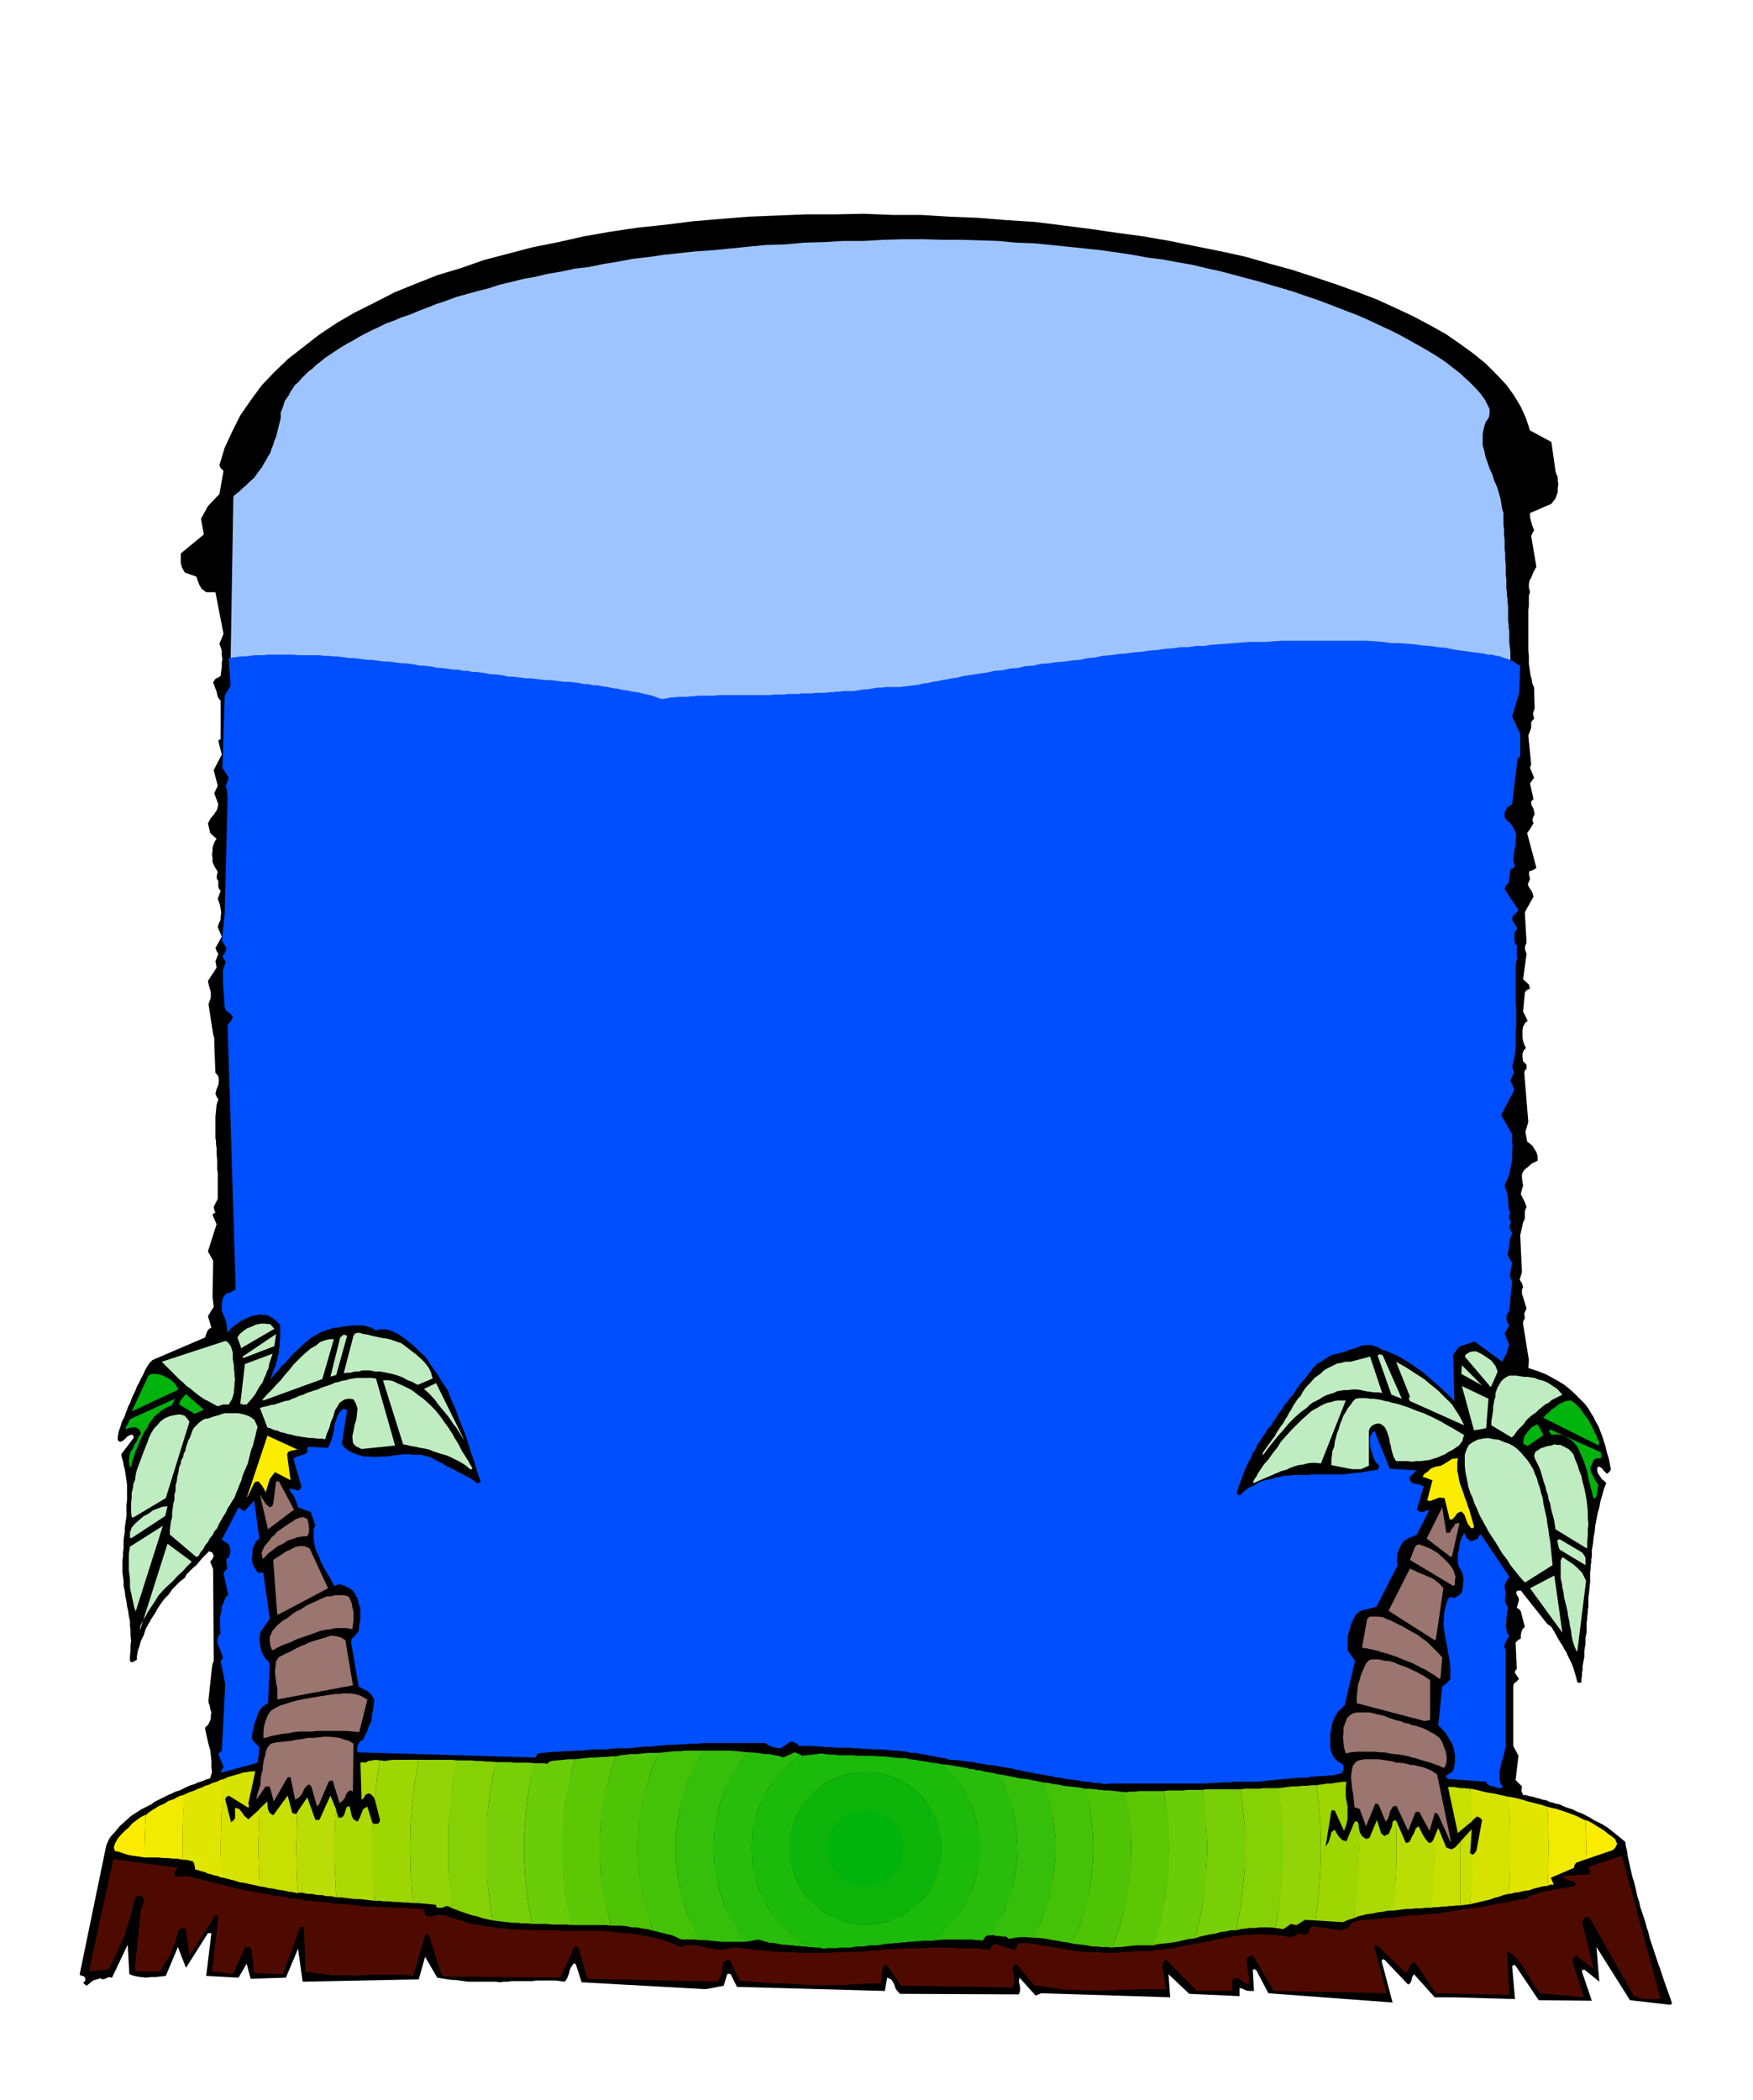 <svg xmlns="http://www.w3.org/2000/svg" fill-rule="evenodd" height="587.406" preserveAspectRatio="none" stroke-linecap="round" viewBox="0 0 3035 3635" width="490.455"><style>.pen1{stroke:none}.brush3{fill:#fced00}.brush7{fill:#c7e002}.brush22{fill:#01b30d}.brush23{fill:#9b756f}.brush24{fill:#004fff}.brush25{fill:#c0ecc2}</style><path class="pen1" style="fill:#000" d="m2892 3470 1-1 2-1-3-9-3-8-3-9-3-8-3-9-3-9-3-9-3-8-3-9-3-9-3-9-3-9-3-9-2-9-3-9-2-8-3-9-3-9-3-9-2-9-3-9-2-9-2-9-2-8-3-9-2-9-2-9-2-9-2-9-1-8-2-8-1-8-11-9-10-8-10-8-10-6-6-3-6-3-5-3-5-3-6-3-6-3-5-2-5-2-6-3-6-2-6-2-5-2-6-3-6-1-6-2-5-1-6-3-6-1-6-2-5-1-6-2-6-1-6-2h-5l-3-7 1-8-11-11 5-42-9-17v-103l1-5 3-2 3-3 3-3-7-10v-4l3-3-2-46 4-4 5-3v-6l1-5 2-5 4-4-7-27-3-4-4-2 4-14-1-4-2-3-2-4 1-4 3-1h4l42 53 4 5 7 5 6 10 6 11 3 5 4 6 3 6 4 6 2 5 3 6 3 6 3 7 2 6 2 7 2 7 2 8 3 1 4-1v-6l1-6v-5l1-5v-6l1-6 1-5 1-5v-11l1-6 1-5v-11l2-10v-17l1-5v-6l1-6v-5l1-5v-17l1-5 1-11 1-10v-17l1-5v-6l1-6v-5l1-5v-11l1-6 1-5 1-11 2-10 1-11 2-10 2-11 3-10 2-11 3-10 3-11 4-10-4-4-4-3-3-5-3-4-2-6 1-6h4l4 3 3 4 5 5 3-2 4-5-2-11-2-10-3-9-2-9-3-10-3-9-3-8-3-8-5-9-4-8-5-8-4-7-6-8-6-6-6-6-6-6-10-9-9-7-10-6-9-5-11-6-10-4-11-4-10-3 1-14-10-62v-5l3-5-1-9 4-8-8-26v-7l2-4-2-7-4-6 4-13-3-64 5-22 3-7v-13l3-7-3-8-3-6-4-8 2-8 1-4 1-2-2-14v-6l2-5 3-4 4-3 8-7 10-5v-8l-2-7-4-6-3-5-5-4-4-3-3-17 5-17-7-85 1-4 3-3v-7l-3-3-3-3-1-7v-6l2-6 4-4-3-6-2-6-1-6v-13l1-6 3-6 5-4-8-16 3-33 3-4 6-3-1-3-1-4-10-9 6-44-2-5-1-5 1-5 2-4-3-53 15-27-2-7-2-4-3-4-3-6 2-5 2-4-1-5-1-5 1-4 4-1 4-2 4-3-16-60 2-3 3-4 3-5 3-5-1-3-1-3 2-6 2-4-2-9-4-8v-5l4-4-6-27 7-10-7-17 1-3 1-3-5-50 5-13v-10l2-3 3-3-2-9 3-9-1-36-3-7-1-7-2-7-1-6-1-7-1-7v-14l-1-8v-72l1-6v-18l2-6-2-8v-6l1-6 3-5 4-10 5-9-9-53 2-5 3-5-3-8-2-7-2-8v-7l37-16 3-4 4-5 2-6 2-5v-7l1-7-1-6v-6l-3-7-1-4-7-50-37-20-7-21-9-20-12-20-13-18-18-19-18-18-21-17-22-16-26-18-27-15-30-16-30-14-33-15-34-13-36-13-36-12-40-13-40-11-42-12-41-9-45-9-44-9-46-8-45-6-48-7-47-6-48-6-48-3-50-4-49-2-49-3h-49l-51-2-50 1h-50l-49 2-50 2-49 4-48 4-47 6-48 5-47 7-46 8-44 10-45 9-42 11-42 11-40 14-40 12-38 15-37 15-35 18-34 17-31 18-30 20-27 21-27 21-24 23-22 23-19 26-18 26-14 28-13 28-9 30 2 5 5 5-7 40-20 21-12 22 5 27-40 33v16l2 8 5 9 20 7 2 6 3 8 4 7 8 6h16l14 72-7 17 2 6 2 6v7l1 8-1 6v8l-1 7-1 8-3 2-6 3-4 6 3 8 3 8 2 9 2 3 3 4v67h-2l-2 2 6 24-14 27 7 27-6 13 7 19-2 9-5 8-6 7-5 9 4 17 11 10-3 4-2 5-2 6v6l-1 6 1 6v7l3 7 3 5 3 5-1 4-1 6 1 3 2 3v10l1 3 3 4-5 14 2 5 2 6 1 6 1 7-1 6v6l-3 6-2 7 7 16-11 20 2 5 3 5-5 13 1 4 1 7-15 23 2 9 3 10v10l-4 11 8 52 2 7v10l2 50 2 2 3 4 1 7-1 8-3 7-2 8 2 5 3 5-3 9-1 11-1 10v37l1 5v6l1 6v10l1 11v16l1 6v45l-7 14 1 5 2 5-3 1-2 3 7 16-15 47 9 16-1 63 2 17-10 16 6 20-4 2-3 4-2 5-2 6-91 39-5 5-4 6-4 7-3 7-4 7-3 7-4 7-3 8-5 10-4 11-3 5-2 6-2 5-2 6-5 10-3 10-2 5-1 5-1 6v6l4 3 6-3 7-7 7-3 2 1 2 4-22 29 1 6 2 6 1 7 2 7 1 6 1 7 1 7 1 7v27l-1 6v22l-1 6-1 7-1 7v7l-1 6-1 7v15l-1 6v8l-1 6v22l1 7 1 8v8l2 9 1 9 2 9 1 8 2 9 1 8 2 9v8l1 8v9l1 9-1 8v9l-1 9v9l2 2h3l3-2 4-2v-6l1-6 1-5 2-5 3-11 5-10 3-10 5-9 5-9 6-9 5-9 6-9 6-8 7-7 6-9 7-7 7-7 8-6 3-6 6-6 5-5 6-5 5-6 5-6 5-5 5-5 2-2 5 2 1 1 2 5-2 5-4 5 5 13 1 159-2 5-1 6-6 56v5l2 5 1 6 2 6-1 5v6l-2 5-3 6-4 3-1 3 2 9 2 9 2 9 3 10 1 9 1 10v10l1 10-2 6-1 4-7 2-7 3-7 2-6 3-7 2-7 3-6 3-6 3-7 2-6 3-7 3-6 3-6 3-6 3-6 3-5 4-6 3-6 3-6 3-6 4-11 7-10 9-10 9-8 10-5 5-4 5-3 6-3 7-46 223 1 2 4 1 3 1 2 5-1 3-3 3 2 2 4 3 11-9 13-4 3 2 5-1 6-3 6 1 27-57 3 51 5 2 8 2 7 1 9 1 8-1h9l8-1 9-1 21-50 14 36 38-60h6l-9 74 56 3 14-24 7 26 61-2 21-50 8 57 201-4 11-39 21 36 6 1 6 1 7 1 7 1h6l7 1 7 1 7 1h48l8 1 6-1h7l7-1h36l6-1h35l7 1 8 1 4-6 3-8 2-8 5-8 2-2 3 2 10 31 215 12 31-6 6-20 2-1 4 1 11 22 256 7 4-23 7 3 5 8 3 9 7 8 206 1 2-6v-7l-2-9 1-7 28 31 5-2 5-2 223 7-3-40 36 34 87 4v-14l5 1 6 3 6 1h8l-2-36 2-2 4 2 21 40 215 16-19-72 2-3 3 1 41 43 4-3 2-5 1-5 3-5 36 40h30l109 3-5-57 1-1 4-1 41 61 92 1-17-50v-3l4-1 26 21-5-60 58 92 70 8z"/><path class="pen1" style="fill:#4f0a00" d="M2849 3460h26l-67-248-60 20 3 2 3 4-1 3v3l-44 3-2 2 2 3 16 5 2 2 1 5-6 1-5 1-6 1-5 1-6 1-5 1-6 1-5 2h-6l-6 2-6 1-5 2-11 3-10 6-10 1-9 2-10 2-9 2-10 1-9 2-9 2-9 2-10 1-9 1-10 1-9 2-9 1-9 2-9 1-9 2h-10l-9 1-10 1-9 1h-9l-9 1-9 1-9 2h-9l-9 1-9 1-9 1h-9l-9 1-9 1-9 2-6 4-5 7-13 4-50-7-4 5-2 7-6 3-8-3-17 8-9-3-9-1-9-1h-8l-9-1h-17l-8 1h-9l-9 1-9 1-8 2-9 1-8 2-9 1-8 3-9 1-9 2-9 1-8 2-9 1-8 2-9 2-8 2h-9l-8 2h-9l-8 2h-26l-8 1h-7l-6 1h-7l-6 1h-24l-6-1h-18l-6-1h-6l-6-1h-6l-6-2h-6l-6-2h-6l-6-2h-6l-6-2h-6l-6-2h-6l-6-2h-5l-6-1-6-1h-11l-4 1-2 4-2 4-3 3-35-11-8 11-8-1-7-1-7-1h-33l-8-1h-41l-6 1h-35l-7 1h-7l-6 1h-15l-7 1-6 1h-14l-7 1-6 1h-22l-6 1h-22l-6 1h-55l-8-1h-20l-8-1h-7l-7-1h-6l-8-1-6-1-8-1h-6l-7-1-7-1-7-1h-6l-7 1-6 2h-6l-6 1-11-2-10-1-6-2-6-1-6-2h-5l-6-1-6 1h-6l-5 3-7-3-6-3-7-2-6-2-7-3-6-1-7-2-6-1-7-2-6-1-7-1-6-1-7-1-6-1h-12l-7-1-7-1-6-1h-6l-7-1h-70l-7-1h-46l-7-1h-19l-7-1h-6l-6-1h-6l-7-1-7-1-7-1-6-1-7-1-6-1-6-1-6-1-7-2-6-2-6-2-6-1-6-3-6-1-6-3-6-1-9-1-7 2-7 1-7-1-3-5-2-6-7-1h-6l-7-1h-6l-7-1h-18l-7-1h-18l-7-1h-18l-7-1-6-1-7-1h-6l-7-1h-6l-6-1h-6l-7-1-6-1-7-1h-6l-7-1h-6l-6-1h-6l-7-2-7-1-7-1h-6l-7-2-6-1-6-1h-6l-7-2-6-1-7-1-6-1-6-2h-6l-6-2h-6l-7-2-6-1-7-2-6-1-6-2-6-1-6-2-6-1-6-2-6-1-6-2-6-1-6-2-6-1-6-2-6-1-8-2-6 1h-6l-6-1-2-3v-3l2-4 5-4-113-15-42 194 34-3 3-7 4-7 3-7 4-7 3-8 4-8 3-8 4-7 2-9 3-8 2-8 3-8 2-9 2-8 2-8 3-8 1-2 4-1h3l4 3 1 2 2 4-6 14-10 96-1 7 2 5 42 1 4-8 5-8 5-8 5-8 3-10 4-9 3-10 2-9 3-4 6-2h2l3 4 6 44 45-70h3l2 2-11 95 36 5 20-44 2-2 4-1h3l3 3 5 42 50 2 29-80 2-2h5l3 78 10 1 11 2h5l6 1 6 1 6 1h41l6 1 5-1h6l6-1h66l6 1 6 1 21-70 1-2h5l22 69 1 1 3 3 202 2 24-53 2-1 5 1 16 55 225 5 5-7 3-10v-6l1-5 1-5 4-3 2-2h5l18 37h7l8 1h7l8 1h7l8 1h7l8 1h22l8 1h7l8 1h8l8 1h61l7-1h8l7-1h9l7-1h24l3-26 2-5 5-1 25 36 193 3 3-9v-8l-2-8-1-8 2-5 5-2 31 37h6l6 1 7 1 7 1 6 1 7 1 7 1 8 1h20l8 1h21l8 1 6-1h23l6-1h23l7-1h52l-7-40 2-7 5-4 53 54h62l-1-16 2-5 7-2 16 11 2-1h3l-5-39 2-6 5-3h3l3 2 34 59 196 4-22-80 1-2 4-1 50 48 3-3 2-4 1-5 4-3 1-2 5-1 36 53 127 3-4-76 8 5 9 8 7 9 7 10 6 10 6 10 6 10 8 11 76 7-20-63 2-6 5-3 30 23-20-81 2-5 5-4h3l4 3 76 134 4 1 5 2 5 1 6 1z"/><path class="pen1 brush3" d="m2746 3218 47-16 1-2 2-1h-49l-2-49 7 3 7 4 6 4 7 4 6 4 6 5 6 4 7 6 1 4 2 3-2 4-2 4h-49l-1 19zm-2494-77-8 4-7 5-8 6-6 7-7 6-6 6-6 7-5 9-2 7 2 6 6 1 6 2 6 2 7 2 6 1 7 1 7 1 7 1-1-16 2-58z"/><path class="pen1" d="m2679 3264 5-2h6l-5-12 40-17 1-5 3-4 17-6 1-19h-66l-1-61-2-11 8 2 9 2 9 3 9 3 8 3 8 3 8 4 8 4 2 48h-66l-1 61-1 4zM252 3142l7-6 8-5 8-5 9-4 8-5 9-3 9-5 10-3-3 32-1 61v20l-9-2h-8l-8-1h-8l-9-1h-24v-16l2-57z" style="fill:#f0eb00"/><path class="pen1" d="M2612 3278h2l8-2 8-1 8-2 9-1 8-3 8-2 8-2 9-1v-4l1-61h-66l-1-57-3-32 8 1 9 2 8 2 9 3 8 2 8 2 8 2 9 3 2 11 1 61h-66l-1 57-2 22zM388 3079l-7 2-6 3-7 2-6 3-7 2-6 3-6 2-6 3-9 3-9 4-2 32-1 61v20h7l7 2h3l3 4 1 5 1 6 5 1 6 2 5 1 6 3 5 1 6 2 6 1 6 3-1-51 1-57 5-57v-6z" style="fill:#e1e601"/><path class="pen1" d="m2612 3278-9 2-8 3-8 2-8 3-9 2-8 2-9 2-8 2 3-43 1-43h2l4-5 2-4v-2h59l-2 57-2 22zm-67-182 7 1 8 2 8 2 9 2 8 1 9 2 9 2 9 2 2 32 2 57h-59l9-49-4-4-5-2-9 8v-7l-3-49zm-2095 35-20 18-7-6-4-6-5-6-7-2v18l-3 4-4 3-10-39 1-4 5-3 34 21 1-3-1-5 12-55h-7l-7 1-7 1-6 2-7 2-7 2-7 2-6 3-1 6-4 57-1 57v50l8 2 8 2 8 2 9 3 8 1 9 2 9 2 9 2-1-12-2-54 2-54 1-14z" style="fill:#d6e300"/><path class="pen1 brush7" d="M2528 3298v-99h18l-1 8 2 2 3 1-1 43-4 43-9 1-8 1zm0-110v11h18l2-33-20 22zm0-93v74l21-17v-7l-4-49h-1l-9-1h-7zm0 74v-74l-11-2h-10l17 80 4-4z"/><path class="pen1 brush7" d="M2528 3188v11h-11l-2 1-1 1-4-1-3-1h-23l-1-18 7-17 14 34h1l2 1h-23l-2 51-4 50v2l6-1h6l6-1h7l6-1h6l6-1h7v-99h-11l1-1h1l9-10zm-2013-52-2 4-4-1-3-1-8-30-25 34-6-4-3-6-1-7v-7l-14 13v14l-2 54 2 54v12l8 1 8 2 8 1 9 2 8 1 9 2 8 1 9 2-2-27-1-51 1-51 1-12z"/><path class="pen1" d="M2478 3302h-9l-8 1h-9l-8 1h-9l-8 1-8 1-8 1 2-14 4-47 1-47h66v-19l-4 7-2 2-4 1-6-7-4-6-4-8-4-8-5 4-3 8-4 7-3 7-3 2-4 1-17-39v1l1 47h66l-1 51-4 50-1 2zM582 3132l-10-24-19 42h-7l-14-39-17 25-1 12-1 51 1 51 2 26h8l8 2h8l9 2h8l8 2h8l9 2-2-38-1-47 1-47 2-20z" style="fill:#bade05"/><path class="pen1" d="M2412 3307h-9l-9 2-9 1-9 2-9 1-8 2-8 2-7 3 4-34 3-43 2-44h65l-1-47-1-2-5 3-1 8-3 7-3 7h-2l-5 3-6-5-2-7-3-9-2-7-13 31-3 1-3 1-7-5-4-7-3-16 2 44h65l-1 47-3 47-2 14zM658 3047l-8-1-6 1-6 1-6 3-4-1-4 1 2 64 3-2 2-3 2-4 6-2 5 3 5 7v-2l5-43 4-22zm-13 109-9-29-7 4-3 7-3 8-4 7-7-4-3-6-2-9-2-8-5 2-2 6-2 7-4 5h-6l-5-15-1 21-2 47 2 47 2 38h8l8 1 8 1 9 1h8l9 1 8 1 9 1v-4l-3-43-1-44v-43z" style="fill:#abd903"/><path class="pen1" d="m2277 3324 48 3 9-4 10-3 5-34 3-43 1-44h-66l-1-41-3-39-4-29 6-1 7-1 6-1h7l6-1 7-1 6-1h7l-1 10v16l1 6 1 5 1 6v21l-2 10-4 11-16-35-4-1-2 1-10 62 5-7 3-9 2-9 6-4 3 6 5 7 5 5 7 2 14-33 3-2 3 2 1 3 1 42h-66l-1 41-3 40-5 39-1 5zM725 3046h-45l-8 1-7 1-4-1h-3l-4 22-5 43-1 2 1 1 9 35-1 4-2 2-4 1-5-1-1-1-1 44 1 44 4 43v4h8l8 1h8l9 1h8l9 1h8l9 1-2-14-3-40-1-41 1-41 3-39 5-40 6-33z" style="fill:#9ed602"/><path class="pen1" d="m2208 3337 7 1 7 1 13-9 4 1 6 1 14-9 18 1 1-5 5-39 3-40 1-41h-66l-1-37-3-37-4-30 8-1 8-1 8-1h9l8-1h8l8-1h9l4 29 3 39 1 41h-66l-1 37-3 37-4 36-5 28zM725 3046h58l9 1-1 7-7 35-4 36-4 37v74l4 37 3 30-4-2-4-2-5 1-4 2h-9l-2-3v-2l-10-1-10-1-10-1h-9l-2-14-3-40-1-41 1-41 3-39 5-40 6-33z" style="fill:#92d405"/><path class="pen1" d="m2208 3337-9-1h-18l-8 1h-9l-8 1-8 1-8 2 2-9 6-33 4-33 3-33v-34h67l-1-37-3-37-4-30h-26l-8 1h-25l-8 1 1 2 4 33 3 33v34h67l-1 37-3 37-5 36-5 28zM792 3047h24l9 1h8l9 1h8l9 1-4 17-6 32-4 33-2 33-1 34 1 34 2 33 4 33 4 25-9-2-9-2-9-3-9-2-9-3-9-3-8-3-8-3-4-30-3-37v-74l3-37 5-36 6-36 2-6z" style="fill:#85d105"/><path class="pen1" d="M2140 3341h-9l-9 2-9 1-9 3-9 1-9 2-9 2-8 3 2-8 7-29 5-29 3-30 3-30 1-30h66l-1-34-3-33-4-33v-2h-59l-8 1 2 11 3 30 3 30 1 30h66l-1 34-3 33-4 33-6 33-2 9zM858 3050h25l9 1h25l9 1-7 28-5 29-4 30-2 30-1 30 1 30 2 30 4 30 5 29 3 12-9-1h-9l-9-1h-8l-9-1-8-1-9-1-8-1-4-25-4-33-3-33-1-34 1-34 3-33 4-33 6-32 3-17z" style="fill:#78cf08"/><path class="pen1" d="m2069 3355-10 1-9 2-9 2-9 2-9 1-9 1-9 1-9 2 4-12 8-25 5-25 5-26 3-26 2-27 1-27h66l-1-30-2-30-4-30-2-11h-25l-8 1h-25l-8 1 3 19 3 27 2 26 1 27h66l-1 30-2 30-4 30-5 29-7 29-2 8zM995 3045h-11l-9 1-11 1-9 1-5 2-2 3-6-1h-17l-6 28-5 29-4 30-2 30-1 30 1 30 2 30 4 30 5 29 3 12h24l9 1h25l9 1v-2l-5-25-5-26-3-26-2-27-1-27 1-27 2-26 3-27 5-26 5-25 6-23z" style="fill:#6bcc08"/><path class="pen1" d="m1925 3371 7-1h9l8-1 9-1 9-1h30l4-12 7-24 6-26 4-26 4-26 2-27v-27h-65l-1-24-2-23-3-23-4-23-1-4h2l7-1h8l8-1h42l3 19 4 27 2 26v27h-65l-1 24-2 23-3 23-4 23-5 22-6 22-7 21-6 14zm-930-326 9-1 9-1 9-1h9l9-1h9l9-1h9l-1 1-7 22-6 21-5 22-4 23-3 23-2 23v48l2 23 3 23 4 23 5 22 5 19-9-1h-60v-1l-6-26-4-26-4-26-2-27-1-27 1-27 2-26 4-27 4-26 6-25 6-23z" style="fill:#5cc705"/><path class="pen1" d="m1925 3371-9-1h-9l-9-1h-8l-9-2-8-1-9-1-8-1 6-12 7-17 6-19 5-18 5-20 3-19 3-19 1-21 1-20h66l-1-24-1-23-3-23-4-23-2-4-9-1-9-1-9-1h-8l-9-1-8-1-9-1h-8l1 5 5 19 3 19 3 20 1 20 1 20h66l-1 24-1 23-3 23-4 23-6 22-6 22-7 21-6 14zm-859-331 9-2 9-1 9-1h10l9-1 10-1h19l-6 12-7 17-6 19-5 19-5 19-3 19-3 20-1 20-1 20 1 20 1 21 3 19 3 19 5 20 5 18 6 19 3 7-10-3-9-1-9-2h-9l-9-2-9-1h-18l-5-19-6-22-4-23-2-23-2-23-1-24 1-24 2-23 2-23 4-23 6-22 6-21 7-22v-1z" style="fill:#4fc407"/><path class="pen1" d="m1857 3364-9-2-9-1-9-2-8-1-9-2-8-1-9-1h-8l6-12 7-15 6-15 5-15 5-16 3-16 3-16 2-16 2-17v-17h66l-1-20-1-20-3-20-3-20-4-18-2-5-10-2-9-1-9-1-9-1-9-2-9-1-9-2-9-1 1 1 5 16 5 15 3 16 3 16 2 16 2 17v17h66l-1 20-1 21-3 19-3 20-4 19-6 19-6 18-7 18-5 11zm-717-330 9-1 10-1 9-1h10l9-1h30l-7 13-7 14-7 14-6 15-5 16-4 15-4 16-3 16-2 16-2 17v34l2 17 2 16 3 16 4 16 4 16 5 15 6 15 7 15 7 14 1 2-8-1h-23l-7-3-6-3-6-2-6-1-6-2-6-1-6-2-6-1-3-7-6-18-6-19-4-19-4-20-2-19-2-21v-40l2-20 2-20 4-20 4-18 6-19 6-19 7-17 5-12z" style="fill:#43c208"/><path class="pen1" d="m1714 3350 5-1 6 2h6l6 1h5l5 4 10-2 10-1h10l11 1 7-12 6-15 6-15 6-15 4-16 4-16 2-16 2-16 2-17v-17h-66v-13l-1-14-2-13-2-13-3-13-4-12-4-12-4-12-5-12-7-11-2-3 9 1 10 2 10 2 10 2 10 1 10 2 10 2 10 2 1 1 6 15 4 16 4 16 2 16 2 16 2 17v17h-66v14l-1 13-2 13-2 13-3 13-4 12-4 13-4 11-5 12-7 11-6 11-7 11-2 4zm-498-320h49l10 1 10 1 10 1-7 9-7 10-7 11-7 11-5 11-6 12-4 12-5 12-3 12-3 13-2 13-2 13-1 14v27l1 13 2 13 2 13 3 13 3 12 5 13 4 11 6 12 5 11 7 11 7 11 7 10 3 5h-40l-11-1-10-1-10-1h-9l-1-2-8-14-7-15-5-15-5-15-5-16-3-16-3-16-2-16-2-17v-34l2-17 2-16 3-16 3-16 5-16 5-15 5-15 7-15 8-13 6-13z" style="fill:#35bf0a"/><path class="pen1" d="m1613 3359 10-1 11-1h49l6 1h6l6 1 2-2 2-4 4-3h5l3-4 6-10 7-11 6-12 5-12 5-11 4-13 3-12 3-13 2-13 2-13 1-13 1-14h-66v-10l-2-10-1-10-1-10-2-9-3-10-3-9-4-8-4-9-4-9-5-8-5-8-6-8-5-7-7-7-6-7-7-6h6l6 1 6 1 6 1 6 1 6 1 6 1 6 2h6l6 2h6l6 2 6 1 6 1 6 1 7 2 2 3 6 11 5 12 5 12 4 12 3 12 3 13 2 13 2 13 1 14 1 13h-66v10l-2 10-1 10-1 10-2 9-3 10-3 9-4 9-4 8-4 9-5 8-5 8-6 8-5 7-7 8-6 6-7 7-7 6-7 6-4 2zm-227-322-10-4-20 9-8-3-8-1-8-2h-7l-8-1-8-1-8-1h-7l-6 9-7 10-8 11-6 11-6 11-5 12-4 12-5 12-3 12-3 13-3 13-1 13-1 14-1 13 1 14 1 13 1 13 3 13 3 13 3 12 5 13 4 11 5 12 6 12 6 11 8 10 7 11 3 4 5-1 6-1 5-1 6-1 10 3 11 3h5l6 1 5 1 6 1h5l6 1h5l6 1h5l6 1h5l6 1-4-3-8-4-7-6-8-6-7-6-7-7-6-6-7-8-5-7-6-8-5-8-5-8-4-9-4-8-4-9-3-9-2-10-2-9-2-10-2-10v-10l-1-10 1-10v-10l2-10 2-10 2-9 2-10 3-9 4-8 4-9 4-9 5-8 5-8 6-8 5-7 7-7 6-7 7-7 7-6 8-6 5-4z" style="fill:#29bd0b"/><path class="pen1" style="fill:#1cba0a" d="M1615 3359h-18l-6 1h-6l-6 1h-6l-6 1h-6l-6 1h-6l-6 1h-6l-6 1-6 1-6 1h-12l-6 1-6 1h-12l-6 1-5 1h-18l-5 1h-18l-5 1-7-2h-7l-7-1h-6l-3-2-8-5-8-6-7-5-7-7-7-6-7-7-6-7-6-8-5-8-5-8-5-8-5-8-3-9-4-9-3-9-3-10-2-9-1-10-2-10-1-10v-20l1-10 2-10 1-10 2-9 3-10 3-9 4-8 3-10 5-8 5-8 5-8 5-8 6-7 6-7 7-8 7-6 7-6 7-6 6-4 3 2 33-4 7 1 8 1h7l8 1h24l9 1h27l9 1h9l9 1 9 1 10 1h9l9 2 9 1 10 2 9 1 9 2 9 1 10 2 6 5 7 8 6 7 6 7 5 8 5 8 5 8 5 8 3 10 4 8 3 9 3 10 2 9 2 10 1 10 1 10v10h-66l-1 14-2 12-3 13-4 12-6 12-6 11-8 10-8 9-10 8-10 8-11 7-11 5-12 5-13 3-13 2-14 1-13-1-13-2-13-3-11-5-12-5-11-7-10-8-9-8-9-9-8-10-6-11-6-12-4-12-3-13-2-12-1-14 1-13 2-13 3-13 4-12 6-12 6-10 8-11 9-9 9-8 10-8 11-7 12-5 11-5 13-3 13-2h27l13 2 13 3 12 5 11 5 11 7 10 8 10 8 8 9 8 11 6 10 6 12 4 12 3 13 2 13 1 13h66v10l-1 10-1 10-2 10-2 9-3 10-3 9-4 9-3 9-5 8-5 8-5 8-5 8-6 8-6 7-7 7-7 6-7 7-7 5-2 2z"/><path class="pen1" style="fill:#0db50a" d="M1630 3199v-13l-2-13-3-13-5-12-5-12-7-11-8-10-8-9-10-8-10-8-11-7-11-5-12-5-13-3-13-2-14-1-13 1-13 2-13 3-11 5-12 5-11 7-10 8-10 8-8 9-8 10-6 11-6 12-4 12-4 13-2 13-1 13 1 14 2 12 4 13 4 12 6 12 6 11 8 10 8 9 10 9 10 7 11 7 12 6 11 4 13 3 13 2 13 1 14-1 13-2 13-3 12-4 11-6 11-7 10-7 10-9 8-9 8-10 7-11 5-12 5-12 3-13 2-12v-14z"/><path class="pen1 brush22" d="m1565 3199-1-7-1-6-1-7-2-6-4-5-3-6-3-5-5-5-4-4-6-4-5-3-6-3-6-2-6-2-7-1h-13l-7 1-6 2-6 2-6 3-5 3-6 4-4 4-4 5-5 5-3 6-3 5-2 6-1 7-1 6-1 7 1 7 1 7 1 6 2 6 3 5 3 6 5 5 4 5 4 4 6 4 5 3 6 3 6 3 6 1 7 1h13l7-1 6-1 6-3 6-3 5-3 6-4 4-4 5-5 3-5 3-6 4-5 2-6 1-6 1-7 1-7z"/><path class="pen1 brush23" d="m2512 3187-24-116-11-7-10-4-6-2-6-1-6-2h-6l-7-2-6-1-6-1h-6l-6-2-6-1-6-1-6-1-7-1h-24l-6 1-5 1-5 3-5 7-2 10-1 9 1 11 1 9 2 11 1 10 1 11 3 1 6 2 11 30 16-39h3l3 2 12 29 4-5 2-6 2-8 4-6 2-2h5l20 43 12-31 2-2h5l18 33 9-31h3l3 3 21 47v-1h1zm-1960-63 17-40 3-2h4l12 39 5-4 4-5 3-8 5-5h3l3 2 1-83-8-5-8-2-8-3-8-1-10-1h-9l-9 1-9 1h-10l-10 2-9 1-9 2-10 1-9 1-9 1-8 2-4 4-3 5-2 6-1 6-2 6-1 6-1 6v6l-2 6-1 6-1 7v7l-2 6-2 6-2 7-1 7 16-23h7l7 26 23-40 2-2h4l8 39 7-4 5-6 4-9 6-7h3l3 3 10 35 1-2 2-1z"/><path class="pen1 brush24" d="M2593 3095h4l5-1-5-9-1-9v-9l2-9 2-9 3-9 2-9 2-9v-166l-3-6 2-6 3-6 4-6-4-6-1-6-1-6 1-6v-7l1-6v-6l2-6-5-9v-8l1-9-2-8v-6l2-4 3-5 3-5-49-73-4 2-1 5-12 5-8-6-4-9-3 6-3 7-2 7-1 9-2 8v15l2 7 3 5 3 6 1 5 1 6-1 5v6l-1 5-1 6-6 6-8 4-5-2-4 2-4 9-2 9-2 9v9l-1 8 1 9 1 8 2 9 1 8 2 8 1 9 2 9 1 8 1 9v19l-6 7-8 6-7 67 6 6 7 8 5 8 6 10 3 9 2 11v12l-1 6-1 6-2 3-2 3-4 2-5 3v3l2 3 67 5 2 4 5 3 6 1 7 3zm-2209-27 62-17 1-7 1-7v-6l1-6-3-4-4-4-4-4-2-5 1-9 2-8 2-9 3-8 3-9 4-7 6-6 7-4 3-69-4-5-3-3-4-6-3-6-2-7-1-7-1-8 1-7 1-6 4-5 6-9 6-8-11-79-3-2-4 2-3-2-2-2-4-7-3-7-1-8 1-7v-8l3-7 3-7 6-5-9-66-17 19-10-7-29 56 12 8 2 5 1 6-1 6-2 6-4 2v6l1 6v6l-3 2-3 5 8 37-5 6-3 8-3 7-1 9-2 8v18l1 11-4 5-1 5-1 5 2 6 2 4 2 6 2 5 2 6-2 3-2 3 8 40-6 116-3 1-3 4 9 22-2 4-3 5h1l1 1z"/><path class="pen1 brush23" d="m2502 3058 2-7 1-7-1-7-1-6-3-7-2-6-3-6-3-4-6-5-5-3-6-3-5-3-7-3-6-2-6-2-6-1-7-3-7-1-6-3-6-1-6-2-6-2-6-2-4-2-9-2-8-2-8-2h-22l-6 1-6 3-6 6-3 8-3 8v9l-1 8 1 9 1 9 3 10 9-2 10-1h31l11 1h5l6 1 5 1 6 1 10 1 11 2 5 1 6 2 5 1 6 2 10 3 11 3 5 2 6 2 5 2 6 3 1-1 2-1zm-2042-50 9-3 10-2 10-2 10-1 10-2 10-1h21l9-1h52l10 1 11 1 14-56-6-4-6-3-6-2-5-1-7-1h-12l-6 1h-7l-7 1-7 1-6 1-7 1-6 1-6 1-6 1-11 2-10 2-11 3-9 3-10 3-8 4-8 5-5 7-4 10-3 10-1 10v10h4zm2007-29 4-1 5-1v-69l-6-4-6-4-6-3-5-3-7-3-6-3-7-3-6-2-8-3-6-3-8-2h-6l-8-2-6-1h-8l-6 1-6 6-4 9-4 9-3 10-3 10-1 10-1 10v11l118 31zm-1984-38 128-24-13-78-8-5-8-2-9-1-9 3-10 3-10 3-9 3-8 4-6 2-6 3-6 3-5 3-11 5-10 5-5 7-1 9-1 9 1 10 1 9 2 10v19h3zm2011-37 3-35-6-7-6-6-6-6-5-5-7-6-6-4-6-5-6-3-7-4-7-4-7-4-6-3-8-4-6-3-8-3-6-3-9-1h-13l-5 4-9 50 8 1 9 2 9 2 9 3 8 2 9 3 9 3 9 4 8 3 8 3 8 4 9 5 7 3 8 5 8 5 8 6 1-1 1-1z"/><path class="pen1 brush25" d="m2731 2857 15-121-4-8-3-6-5-5-5-5-6-5-6-4-6-4-6-4-3 6v31l2 8 1 8 2 9 1 8 2 8 2 8 2 9 1 8 2 8 1 8 2 9 1 9 2 9 3 9 4 9v-1l1-1z"/><path class="pen1 brush23" d="m473 2856 7-4 8-4 8-3 8-3 8-4 8-3 9-3 9-3 8-3 8-3 9-2 9-1 9-2h19l10 2 1-8 1-7v-15l-2-8-1-7-3-7-3-5-8-2h-15l-7 2h-7l-7 3-7 3-6 3-7 3-7 3-6 4-6 4-7 3-6 4-5 4-5 4-6 3-6 5-5 4-4 5-4 4-2 5-3 6v6l1 9 3 8h2zm2013-19 13-88-6-7-6-5-7-5-7-3-9-4-8-3-8-4-7-3-37 73 80 51 1-1 1-1z"/><path class="pen1 brush25" d="m2705 2826-14-99-42 22 56 77zm-2463-3 1-9 3-6 3-6 4-6 3-6 4-6 4-6 4-6 6-10 8-9 8-8 9-8 8-9 9-8 8-9 8-8-42-31-48 151z"/><path class="pen1 brush23" d="m483 2794 85-45-32-69-9-4h-9l-8 2-7 4-9 4-7 5-8 5-6 4 7 95 1-1h2z"/><path class="pen1 brush25" d="m235 2789 47-148-57 36-1 6-1 7v28l1 7 1 8v14l1 6 2 8 1 6 2 8 1 6 3 8z"/><path class="pen1 brush23" d="M2519 2743v-8l1-6-2-6-2-6-4-6-4-5-5-5-4-4-10-9-10-6-6-3-5-2-6-2-5-2-4 1-3 3-9 23 75 45 1-1 2-1z"/><path class="pen1 brush25" d="m2642 2738 46-29-1-10-1-10-1-10-1-10-2-11-1-9-2-11-1-9-2-9-2-9-2-9-1-9-3-9-2-9-3-8-2-8-4-9-3-8-5-8-4-6-6-7-5-6-6-6-6-5-9-5-9-3-9-4-9-1-10-2-9 1-9 2-8 4-7 5-4 8-3 9v19l1 10 2 10 2 10 1 6 2 6 2 6 3 6 2 6 2 6 3 6 3 7 2 5 3 6 3 5 3 6 3 5 3 6 3 5 4 6 6 9 6 10 6 10 8 10 6 10 8 10 8 10 9 10 1-1h1zm103-29v-13l-3-5-3-4-39-23-4 2 1 5 1 5 2 6 45 27z"/><path class="pen1 brush23" d="m456 2698 8-9 8-6 9-7 9-4 9-6 10-3 5-2 6-1 6-1h6l3-7v-8l-1-8-2-7-7-3-6 1-6 2-6 4-11 7-10 7-6 4-5 6-5 4-4 6-8 9-5 11v2l1 4v3l2 2z"/><path class="pen1 brush25" d="m344 2693 3-6 5-6 3-6 5-6 3-6 5-6 3-6 5-6 3-7 4-7 4-7 4-6 3-7 4-6 4-7 4-6 3-8 3-7 3-8 3-7 2-8 3-7 3-7 3-7 2-8 2-8 2-8 3-7 2-9 2-7 2-9 2-7-3-7-3-6-9-6-9-3-10-2h-22l-5 1-5 2-11 3-8 3-7 1-5 3-5 4-4 4-4 4-3 5-2 6-2 6-3 5-2 6-2 6-1 6-3 5-1 6-3 5-1 6-3 7-1 8-2 8-1 8-2 7v9l-2 7v9l-2 7-1 8-1 7v8l-2 7-1 8-1 7v8l46 39 2-1 2-1z"/><path class="pen1 brush23" d="m2514 2693 13-57-7 1-3 5-4 5-3 6h-6l-7-44-27 54 42 32 1-1 1-1z"/><path class="pen1 brush25" d="M2748 2679v-11l1-10v-11l1-9-1-11v-10l-1-11-1-9-2-11-2-10-3-11-2-10-4-10-3-10-4-9-3-9-7-8-9-5-6-3h-5l-6-1-5 2-7 1-6 2-6 2-4 3-5 3-2 7 2 6 3 6 3 6 3 7 2 7 2 7 2 7 3 8 1 6 3 8 1 7 3 8 1 7 2 8 2 7 2 8 1 7 1 7 54 33v-1h1zm-2520-17 58-38 4-17-9 1-8 3-8 3-8 6-8 4-7 6-8 7-6 7-3 9v9h3z"/><path class="pen1 brush23" d="m464 2647 45-34-26-49h-5l-5 39-2 4-4 2-7-6-3-5-4-6-3-5 14 60z"/><path class="pen1 brush3" d="m2550 2645 1-1 1-1-2-8-2-7-2-7-2-7-3-8-2-7-3-7-2-7-3-8-3-8-2-8-1-7-2-8v-15l1-7-10 1-9 6-5 3-5 3-6 1-5 1-7 3-5 5-6 4-3 5 17 6-9 35 5 1 8-3 8-3 9 1 9 37h4l5-5 4-6 7-3 5 5 3 8 3 8 6 8h3z"/><path class="pen1 brush25" d="m230 2627 57-34 41-132-4-6-5-5-8-2-7 1-10 2-9 4-7 5-5 6-6 6-5 8-4 8-3 9-3 7-3 8-3 8-3 8-3 8-3 8-2 8-1 9-3 7-1 8-2 8v9l-1 8v16l1 9h1l1 1z"/><path class="pen1 brush3" d="m429 2590 11-23 2-2 5-1 3 3 4 5 3 5 3 6 7-23 9-12 27 14-6-45 2-4 5-2 5-1 6-1-52-24-36 108 1-2 1-1z"/><path class="pen1 brush22" d="m2762 2593 1-2 1-1 3-20-5-7-3-6-4-8-2-8 6-14 5-3h8v-10l-89-40-1 4 4 5h12l6 1 7 3 5 3 6 4 4 4 5 6 4 9 5 11 2 5 2 6 2 6 2 6 1 5 1 6 1 5 2 6 1 6 2 6 1 6 2 6h3z"/><path class="pen1 brush25" d="m2171 2567 6-3 7-3 7-3 7-3 7-3 7-3 7-3 8-2 6-3 8-3 7-2 8-1 7-2 8-1h7l9 1 43-109h-14l-6 1-6 2-6 1-5 2-6 3-5 3-11 6-9 8-9 8-9 9-9 9-9 10-8 9-7 11-8 10-7 10-8 9-6 9-4 6-3 6-3 4-3 6h1l1 1zm-1354-24v-1l1-1-4-6-3-6-4-6-3-5-4-6-3-6-3-6-3-5-4-6-3-6-4-6-3-5-8-11-7-10-9-11-9-9-11-10-10-7-6-5-6-4-6-3-6-3-7-3-6-3-7-3-7-1h-9l35 111 6 1 8 2 7 1 8 2 7 1 9 2 7 3 9 3 7 2 7 2 7 3 8 4 6 3 7 4 6 4 7 6h3zm1524 0h15l7-3 7-3v-60l1-4 3-4 4-3 6-2h5l5 3 4 4 3 6 2 6 2 6 1 7 2 7 1 6 2 7 2 6 4 7h20l8 1 7-1h8l7-1 8-1 6-2 7-2 7-3 7-3 6-4 6-3 6-4 6-4 3-4 3-4 1-5 2-5-10-6-10-6-11-6-10-6-6-3-6-3-6-3-5-2-6-3-6-2-6-2-5-2-7-3-6-2-6-2-6-2-7-2-6-1-6-2-6-1-7-2-6-1-7-1h-6l-7-1h-12l-6 1-5 5-4 6-5 6-3 6-4 6-3 8-3 7-2 8-3 7-2 8-2 7-1 9-3 7-1 8-1 8v9l36 7z"/><path class="pen1 brush22" d="m227 2539 2-10 3-9 3-9 4-8 3-9 4-8 4-8 5-7 3-7 5-6 4-6 6-5 6-5 6-4 6-3 6-2 3-6 3-6-75 34-4 3-2 5-3 5-2 6 5-2 6-1 6-1 7 4 1 2 2 5-4 6-3 7-4 6-3 7-4 6-2 8-1 8 2 10h2z"/><path class="pen1 brush25" d="m2188 2517 8-11 8-10 9-11 9-10 9-11 10-10 10-9 11-8 5-5 5-4 6-3 6-3 6-4 6-3 6-2 7-2 6-3 6-1 7-1h7l6-1h8l7 1 9 2 7 1 7 1h7l7 1-21-63-34 9h-9l-7 2-7 1-6 3-6 3-6 3-5 3-5 5-11 8-8 9-5 5-4 5-4 6-3 6-5 5-4 6-4 6-3 6-4 6-3 6-4 6-3 6-4 5-4 6-4 6-3 6-4 5-4 6-4 5-4 6-3 4-2 4-1 2 3-1zm-1562-9 58-6-33-116-7-1h-27l-6 1-6 1-6 2-7 1-6 2-6 1-6 3-6 2-6 2-6 2-6 3-7 2-6 2-6 2-6 3-7 2-6 3-6 2-6 3-7 1-6 2-6 2-6 2-7 1-6 2-6 1-6 2 13 34 5 1 6 3 6 1 6 3 6 1 6 2 6 1 7 2 6 1 6 1 7 1 7 1h6l6 1h7l7 1 3-10 4-9 3-11 4-9 3-11 5-8 3-5 4-3 5-3 6-1h3l6 1 4 7 3 9-1 9-1 10-3 9-2 11-2 9 1 11 2 3 3 3 4 2 6 3z"/><path class="pen1 brush22" d="m2646 2502 26-18-10-19-10 5-7 8-6 8-2 11 1 2 4 3h4zm122 0v-3l1-2-3-6-2-6-3-5-2-5-5-10-5-9-7-9-6-9-8-8-8-6-9 1-7 3-6 3-6 5-6 4-5 5-5 4-4 5 96 48z"/><path class="pen1 brush25" d="m804 2493-49-99-21 10 10 9 10 11 4 6 5 6 5 6 5 6 4 5 4 6 4 6 5 6 3 5 4 6 3 5 4 6zm1816-7 8-11 10-10 4-6 5-5 6-5 6-4 5-5 5-4 6-5 6-3 6-5 6-3 6-3 6-3-9-10-9-6-6-4-6-3-6-2-5-1-7-3-7-1-6-1h-6l-7-1-6-1h-12l-6 3-4 3-4 4-3 5-3 5-2 5-2 6v6l-2 6-1 6-1 6v6l-1 6-1 6-1 6v7l35 21 1-1 2-1zm-63-11 16-3 4-51-46-22 21 77 2-1h3zm-22-8-5-10-5-9-6-9-5-8-8-8-7-7-8-8-7-6-9-7-8-7-9-6-8-5-9-6-8-5-9-5-7-4 24 60-2 4 2 4 94 42z"/><path class="pen1 brush22" d="m337 2447 16-7-31-27-4 4-3 4-3 4-2 6 27 16zm-107-5 79-37-6-10-9-8-6-3-6-3-6-2-6-1h-8l-5 3-29 62 1-1h1z"/><path class="pen1 brush25" d="m377 2434 9-3h10l6-10 3-10v-6l1-6v-6l1-5-1-6v-6l-1-6v-6l-1-6-1-6v-11l-3-10-4-6-3-3-3-1-110 36 9 9 11 11 5 5 6 6 6 5 6 6 6 4 6 5 6 5 7 5 6 4 8 4 7 4 8 4zm43-3h7l8-9 7-9 6-11 7-10 2-6 3-6 2-6 3-6 1-7 2-6 2-6 2-6-48 18-8 69h2l2 1zm36-7 102-37 20-69h-8l-8 2-8 3-7 6-9 5-7 6-8 7-7 7-8 8-7 9-8 9-7 9-8 8-8 9-8 8-8 9h1l1 1zm1971-3-33-75-5-2-4 2 24 68 18 7zm139-23-35-35-1 15 36 20zm16 1 11-25-4-10-7-9-10-7-8-5-8-4h-6l-5 1-5 3-2 1-2 4 45 53v-1l1-1zm-1859-2 26-11-3-11-4-8-7-9-6-6-9-8-8-6-9-7-8-6-9-3-8-3-8-2-8-1-9-2-9-2-8-2-7-1-6-2h-4l-4 1-3 4-17 65 6-1h6l7-2h7l6-2h14l8 2h10l10 2 10 2 10 3 8 3 9 5 8 3 9 5zm-147-15 2-1 4-1 19-68-6-2-6 5-17 68 2-1h2zm-153-32 52-20 3-21-58 39v2h3zm-3-18 55-32-7-8-10-1h-6l-6 1-6 2-4 2-8 3-7 5-6 5-4 6 7 19 1-1 1-1z"/><path class="pen1" style="fill:#9ec4ff" d="m399 1159 5-299 2-3 8-6 5-5 6-5 7-7 8-7 7-10 7-9 3-6 4-6 3-6 4-6 2-7 3-7 2-7 3-7 2-8 2-8 2-8 2-8v-10l4-10 3-10 7-10 3-6 4-6 4-6 6-5 5-6 6-6 6-6 7-5 6-6 8-6 7-6 9-6 9-6 9-6 10-6 11-6 10-6 11-6 12-6 13-6 12-6 14-5 14-6 15-5 14-6 16-6 15-6 18-6 16-6 18-5 18-5 20-5 18-6 21-5 20-5 22-4 21-5 24-4 23-5 25-3 24-5 25-4 26-5 27-3 27-4 28-3 28-3 30-2 30-3 30-3 31-3 33-1 33-3 34-1 34-2h36l34-2 35-1h33l34 1h32l33 1 31 1 32 3 30 1 30 3 29 3 29 3 28 3 28 4 27 4 27 5 25 3 26 5 24 4 25 6 23 5 23 6 22 6 23 6 20 6 21 6 20 6 20 7 18 6 19 7 18 7 18 7 16 6 16 7 15 7 15 7 13 6 14 7 13 7 14 8 11 6 12 7 10 6 11 7 9 6 9 7 9 7 9 7 6 6 7 6 6 6 6 6 9 10 8 11 4 8 4 8v7l-1 7-6 9-3 10-2 10v20l3 10 2 10 4 11 3 9 5 11 3 10 5 11 3 10 3 11 1 6 1 6 1 6 2 6v20l1 9v9l1 9v16l1 6v10l1 11v18l1 6v17l1 6v6l1 6v6l1 6v26l1 6v5l1 6v19l1 9 1 9v19l1 6v7l1 3-1093 119-1082-76-3-2-5-5-8-8-8-8-9-9-6-7-5-6 1-3z"/><path class="pen1 brush24" d="m408 2232-4 2-5 3-6 1-4 4-3 4-1 5-1 6v11l2 6 2 5 3 6 3 22 6-8 8-6 8-6 10-5 9-4 11-2 5-1 5 1h6l6 3 5 3 5 4 4 4 3 4v24l-1 6v6l-1 6v6l-2 5-1 6-2 6-1 6-3 5-2 6-2 6-2 6 6-8 7-7 6-8 7-6 6-7 6-7 6-6 7-6 6-6 7-6 7-6 8-4 8-5 9-3 4-2 5-1 6-2h6l8-2 9-1 9-1h17l8 2 7 2 8 5 6-2h12l7 2 5 2 6 3 5 3 6 4 9 7 10 8 9 9 10 9 5 7 5 8 5 7 6 8 4 7 5 8 5 7 5 8 3 9 4 9 4 9 4 10 3 9 4 10 4 10 4 10 3 9 3 10 3 10 4 11 3 9 3 10 3 10 4 11-2 2-3 2-9-7-9-5-9-5-8-4-9-5-9-4-8-5-8-4-6-3-5-3-6-2-5-1-6-2h-16l-6-1h-11l-5 1-11 1-10 2h-11l-10 1-11-1h-9l-10-3-9-3-9-5-7-6-3-5v-2l9-56-6-3-7 6-4 8-3 8-2 8-1 9-2 7-2 8-3 7-3 7-35-2-1 5v5l-5 3-6 2-7 2-6 4 14 48-2 4-5 3-8-3h-7l4 6 5 7 4 9 3 10 22 8 8 23-3 7v15l1 8 1 6 2 7 3 6 3 7 2 6 3 6 3 6 4 6 3 6 4 6 3 6 4 7 8-3 8 2 8 4 8 5 4 6 4 8 2 8 3 9v19l-2 10-1 10-4 5-4 5-4 3-1 7 13 76 7 4 8 4 7 6 5 9-1 9-1 9-2 9-1 10-4 8-3 9-4 8-4 8-5 2-3 6-2 6 1 7 308 9 2-3 2-4 9-1 9-1 10-1h10l9-1h10l10-1h10l9-1 10-1h21l9-1 10-1h21l9-1 10-1 10-1h10l10-1 10-1 10-1h11l9-1h11l9-1h11l10-1h107l4 3 6 3 8 2 9 1 16-11h5l5 2 2 1 3 4h23l9 1h7l8 1h8l9 1h23l9 1h8l8 1h8l9 1h16l8 1 9 1h8l8 1 8 1 9 2h8l8 2 8 1 9 2 8 1 8 2 8 1 9 3h8l8 1 8 1 9 1 8 1 8 2 9 1 9 2h8l8 2 8 1 9 2 8 1 8 2 9 2 9 2 8 1 8 2 8 1 9 2 8 1 8 2 9 1 9 2 8 1 8 1 8 1 9 2h8l8 2h9l9 2 10-1h165l10-1h11l5-1h17l5-1h40l10-1 11-1 5-1h6l5-1h6l5-1h6l5-1h6l5-1h18l7-2h8l7-1h8l7-1h8l7-2 8-2 3-6v-8l-6-4-6-4-5-6-3-6-2-6-1-5v-22l2-10 2-11 4-9 5-9 7-6 3-4 2-1 18-77-13-19v-18l1-9 3-9 2-9 4-8 4-8 6-5 5-3h2l23-6 37-72-2-7 1-6v-7l3-6 2-6 3-5 4-5 5-3 5-3 4-1 4-2 4-2 22-43-12 4-6-1-4-3 12-40-5-3-7-1-7-2-4-3-1-4-1-3 13-12-47-3-26-65-3 1-2 3-3 6v15l2 8 2 7 3 8 3 6 6 6-1 3-1 4-8 1-7 1-8 1-7 2h-8l-7 1-8 1-7 1h-55l-7 1h-25l-7 1h-8l-7 2-8 1-7 3-8 1-7 2-8 3-6 4-7 3-7 4-6 5-6 6-5-1h-1l2-9 3-9 3-8 3-8 3-8 3-7 4-8 4-7 3-8 5-7 3-8 5-6 4-7 5-7 4-7 6-6 4-7 5-7 4-7 5-6 4-7 6-7 4-6 6-6 4-7 5-7 5-7 6-6 5-7 5-6 5-7 6-6 26-16 10-2 11-3 10-4 11-3 10-4 11-1h5l6 2 6 2 7 4 9 3 9 4 9 4 9 5 8 5 8 5 8 6 9 6 7 6 7 6 7 6 8 7 6 6 7 6 7 7 7 7-2-80 10-14 27-9 48 35 3-7 4-6 2-8 3-8-8-20 8-14-4-7-1-6 1-6 4-6 5-51-2-5-2-4 4-23-8-14 2-9 1-8 1-10 4-10-2-5-2-4v-5l2-5-1-4-2-3v-5l2-5-3-6v-6l-1-6v-5l-1-6-1-6-2-6-2-5 2-6 3-6 2-6 2-6 1-6 1-5 1-6 1-5v-17l1-5-1-6v-16l-19-33 23-44-7-16 6-13-1-5-2-5 2-8 2-8 1-9 1-8v-29l1-9v-31l-1-8v-65l1-7 2-7-1-6v-10l1-4-4-6-1-5v-12l2-4 3-4-9-15 1-6 3-3 4-4 3-4-24-36 2-6 5-5 3-23 4-2 4-4-3-10 1-9 1-9 2-9v-9l1-9-3-8-4-7-5-6-4-3-3-4-1-3v-7l5-9 8-5 9-76 1-3 4-4v-39l-14-30 12-40 2-47-7-5-6-4-7-3-7-2-8-3-7-1-7-2h-7l-8-2-8-1-8-1-7-1-8-1-7-1-8-1-6-1-14-3-13-1-14-2-13-1-14-2-13-1-14-1h-13l-14-2-13-1-14-1h-148l-14 1-13 1h-27l-14 1-13 1-14 1-13 1-14 1-12 2h-14l-13 2h-14l-13 2-14 1-13 2-14 1-13 2-14 1-13 2-14 1-13 2-14 1-13 3-13 1-13 3-14 1-13 2-14 1-13 2-14 1-13 3-14 1-12 3-14 1-13 3-14 1-13 3-14 2-13 2-14 2-12 3-9 1-8 2-8 1-8 2-9 1-7 2-9 1-7 2-9 1-7 1-9 1-7 1h-25l-7 1h-7l-6 1-6 1-6 1h-6l-6 1-6 1-6 1h-18l-6 1h-6l-6 1h-6l-6 1h-18l-6 1h-18l-6 1h-18l-6 1h-18l-6 1h-90l-6 1h-30l-6 1h-6l-5 1h-18l-5 1h-6l-5 1-6 1-5 1-9-3-8-3-9-2-8-2-9-2-8-1-9-2-8-1-9-2-8-1-9-2-8-1-9-2h-8l-8-2h-8l-9-2-8-1-9-1h-8l-9-1-8-1-8-1h-8l-9-1-8-1-8-1h-8l-8-1-8-1-8-1h-7l-9-2-7-1-8-1h-7l-9-2-7-1-8-1h-7l-8-2h-8l-8-2h-7l-8-1-7-1-8-1h-7l-8-2-8-1-8-1h-7l-8-2-7-1-8-1h-7l-8-1-7-1-8-1h-7l-8-1-7-1-8-1h-7l-8-1-7-1-8-1h-7l-8-1-7-1-8-1h-7l-8-1h-7l-8-1h-37l-8-1h-45l-7 1h-15l-8 1-7 1h-8l-7 1-8 1-7 1 3 48-10 17-4 125 11 17-5 14v3l2 4v3l1 6-5 205-5 47 8 13-2 7-5 7 2 4 4 6-5 13v23l3 43 3 6 7 5 1 1 3 4-3 7-6 7 14 458z"/></svg>
